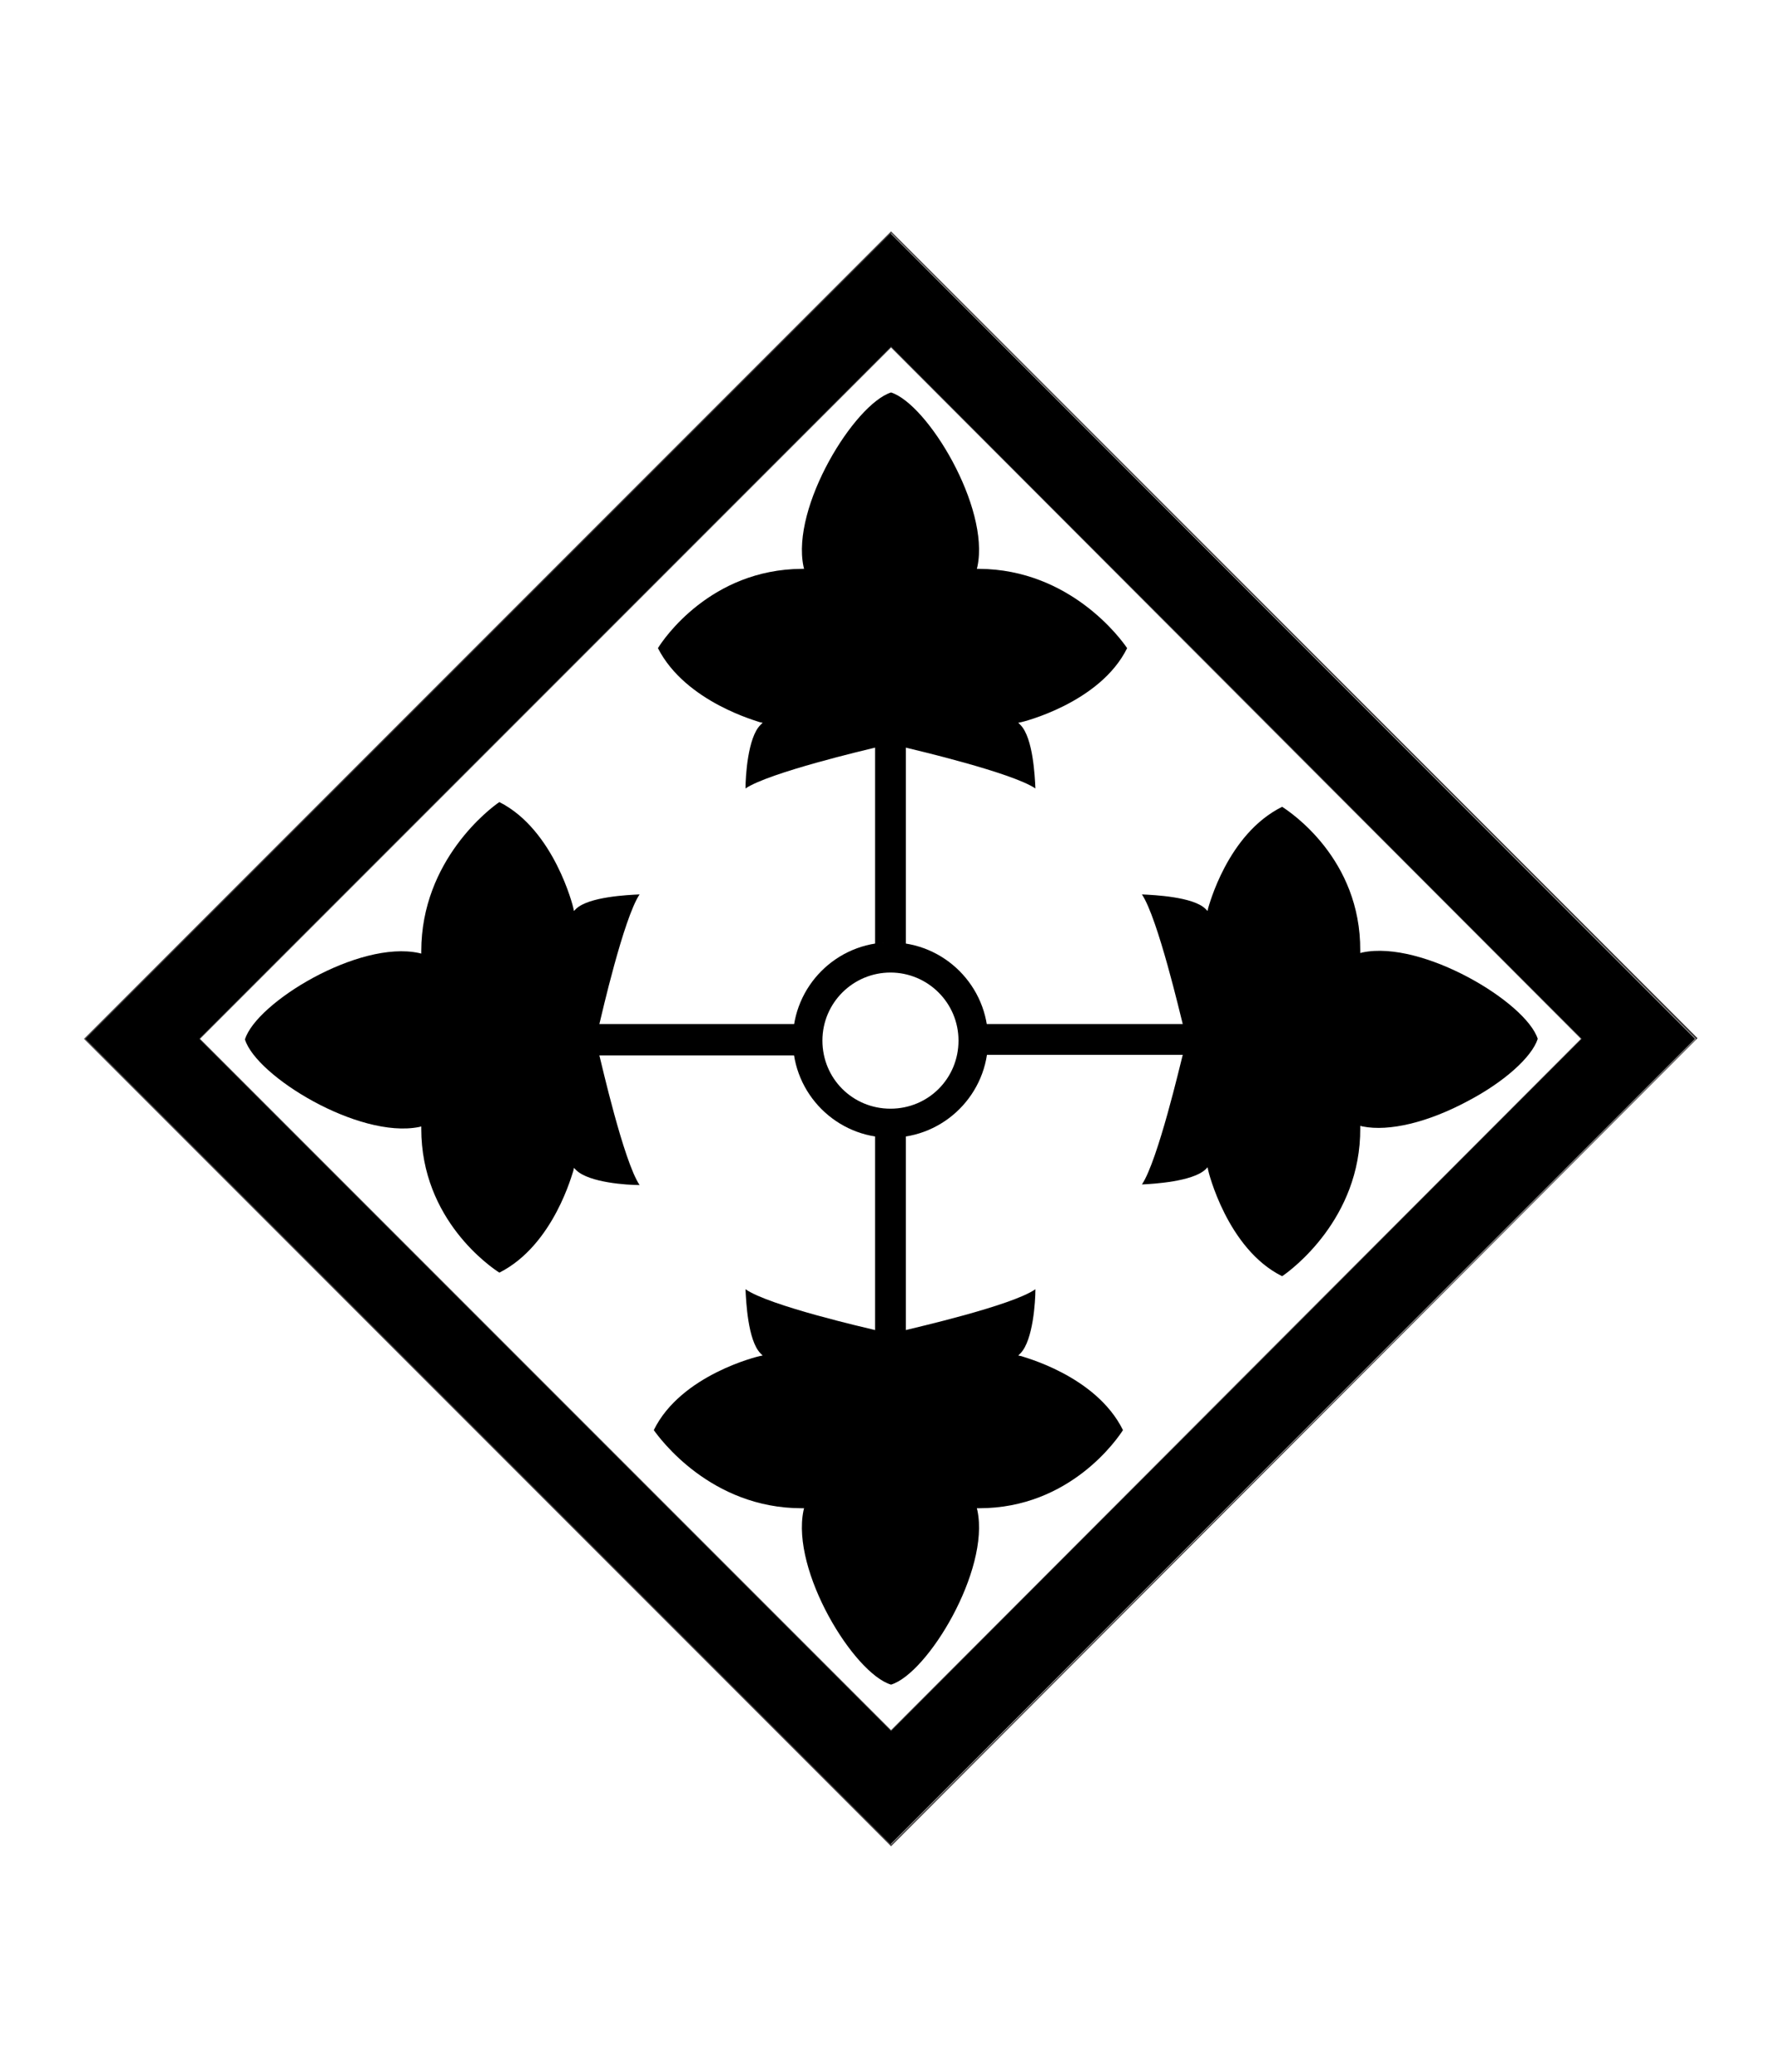 <?xml version="1.0" encoding="utf-8"?>
<!-- Generator: Adobe Illustrator 28.3.0, SVG Export Plug-In . SVG Version: 6.00 Build 0)  -->
<svg version="1.1" id="Layer_1" xmlns="http://www.w3.org/2000/svg" xmlns:xlink="http://www.w3.org/1999/xlink" x="0px" y="0px"
	 viewBox="0 0 300 350" style="enable-background:new 0 0 300 350;" xml:space="preserve">
<style type="text/css">
	.st0{fill:none;}
	.st1{fill:#231F20;}
</style>
<g id="guides">
</g>
<g>
	<g>
		<path class="st0" d="M286.8,175.6L150.6,311.9l-0.1-0.1L14.2,175.5L150.6,39.1l0.1,0.1L286.8,175.6L286.8,175.6z"/>
		<path d="M14.4,175.5l136.1,136.1l136-136.1l-136-136.1L14.4,175.5z M267.3,175.5L267.3,175.5L150.6,292.4L33.7,175.5l0,0
			L150.6,58.6l0,0L267.3,175.5z"/>
		<path class="st1" d="M150.6,39.1L14.2,175.5l136.3,136.3l0.1,0.1l136.2-136.4l0.1-0.1L150.6,39.1L150.6,39.1z M150.6,311.8
			L14.3,175.5L150.6,39.2l136.1,136.3L150.6,311.8z"/>
		<path class="st1" d="M14.3,175.5l136.3,136.3l136.1-136.3L150.6,39.2L14.3,175.5z M150.6,311.6L14.4,175.5L150.6,39.4l136,136.1
			L150.6,311.6z"/>
		<path class="st1" d="M33.7,175.5L33.7,175.5l116.9,116.9l116.7-116.9l0,0L150.6,58.6l0,0L33.7,175.5z M267.2,175.5L150.6,292.3
			L33.8,175.5L150.6,58.7L267.2,175.5z"/>
		<path d="M134.4,173h-33.1l0.1-0.4c0.2-0.8,4-17.5,6.7-21.5c-2.1,0.1-8.5,0.4-10.7,2.4l-0.4,0.4l-0.1-0.5c0-0.1-3.2-13.2-12.5-17.9
			c-1.5,1-13.2,9.8-13.2,25.2l0,0.4l-0.4-0.1c-10.2-2.2-27.5,8.4-29.4,14.6c1.9,6.2,19.2,16.8,29.4,14.8l0.4-0.1l0,0.4
			c0,15.4,11.8,23.4,13.2,24.3c9.3-4.7,12.4-17.1,12.5-17.2l0.1-0.5l0.4,0.4c2.2,2.1,8.6,2.5,10.7,2.5c-2.7-4-6.5-20.8-6.7-21.5
			l-0.1-0.4h33.1c-0.1-0.9-0.2-1.8-0.3-2.7C134.2,174.6,134.3,173.8,134.4,173z"/>
		<path d="M147.9,191.6v33.1l-0.4-0.1c-0.8-0.2-17.5-4-21.5-6.8c0.1,2.1,0.4,8.6,2.5,10.8l0.4,0.4l-0.5,0.1
			c-0.1,0-13.3,3.1-17.9,12.5c1,1.4,9.6,13.2,25,13.2c0,0,0,0,0,0h0.4l-0.1,0.4c-2.1,10.2,8.5,27.5,14.8,29.4
			c6.2-1.9,16.7-19.3,14.6-29.4l-0.1-0.4h0.4c0,0,0,0,0,0c15.4,0,23.4-11.8,24.3-13.2c-4.6-9.3-17.1-12.4-17.2-12.5l-0.5-0.1
			l0.4-0.4c2.1-2.2,2.5-8.7,2.5-10.8c-4,2.8-20.8,6.6-21.5,6.8l-0.4,0.1v-33.1"/>
		<path d="M150.6,191.9L150.6,191.9L150.6,191.9"/>
		<path d="M166.6,173c0.1,0.8,0.2,1.6,0.2,2.5c0,0.9-0.1,1.8-0.2,2.7h33.3l-0.1,0.4c-0.2,0.7-4.1,17.5-6.8,21.5
			c2.1-0.1,8.5-0.5,10.7-2.5l0.4-0.4l0.1,0.5c0,0.1,3.2,13.3,12.5,17.9c1.5-1,13.3-9.7,13.2-25l0-0.4l0.4,0.1
			c4.5,0.9,11.1-0.7,17.8-4.3c6.1-3.2,10.8-7.4,11.8-10.5c-2-6.2-19.5-16.7-29.6-14.6l-0.4,0.1l0-0.4c0.1-15.5-11.8-23.4-13.2-24.3
			c-9.3,4.6-12.4,16.9-12.5,17.1l-0.1,0.5l-0.4-0.4c-2.1-2-8.6-2.3-10.7-2.4c2.7,4,6.6,20.8,6.8,21.5l0.1,0.4"/>
		<path d="M150.6,159.3c0.8,0,1.7,0.1,2.5,0.2v-33.2l0.4,0.1c0.8,0.2,17.5,4.1,21.5,6.8c-0.1-2.1-0.4-8.5-2.5-10.7l-0.4-0.4l0.5-0.1
			c0.1,0,13.3-3.2,17.9-12.5c-1-1.5-9.6-13.3-25-13.4l-0.4,0l0.1-0.4c2.1-10-8.4-27.4-14.6-29.4c-6.2,2-16.9,19.3-14.8,29.4l0.1,0.4
			l-0.4,0c-15.4,0.1-23.4,11.9-24.3,13.4c4.7,9.2,17.1,12.4,17.2,12.5l0.5,0.1l-0.4,0.4c-2.1,2.1-2.5,8.6-2.5,10.7
			c4-2.7,20.7-6.6,21.5-6.8l0.4-0.1v33.3C148.8,159.3,149.7,159.3,150.6,159.3C150.6,159.3,150.6,159.3,150.6,159.3z"/>
	</g>
	<path d="M150.5,192.2c-9.1,0-16.5-7.4-16.5-16.5c0-9.1,7.4-16.5,16.5-16.5c9.1,0,16.5,7.4,16.5,16.5
		C167,184.8,159.6,192.2,150.5,192.2z M150.5,164.3c-6.3,0-11.5,5.1-11.5,11.5s5.1,11.5,11.5,11.5s11.5-5.1,11.5-11.5
		S156.8,164.3,150.5,164.3z"/>
</g>
</svg>
